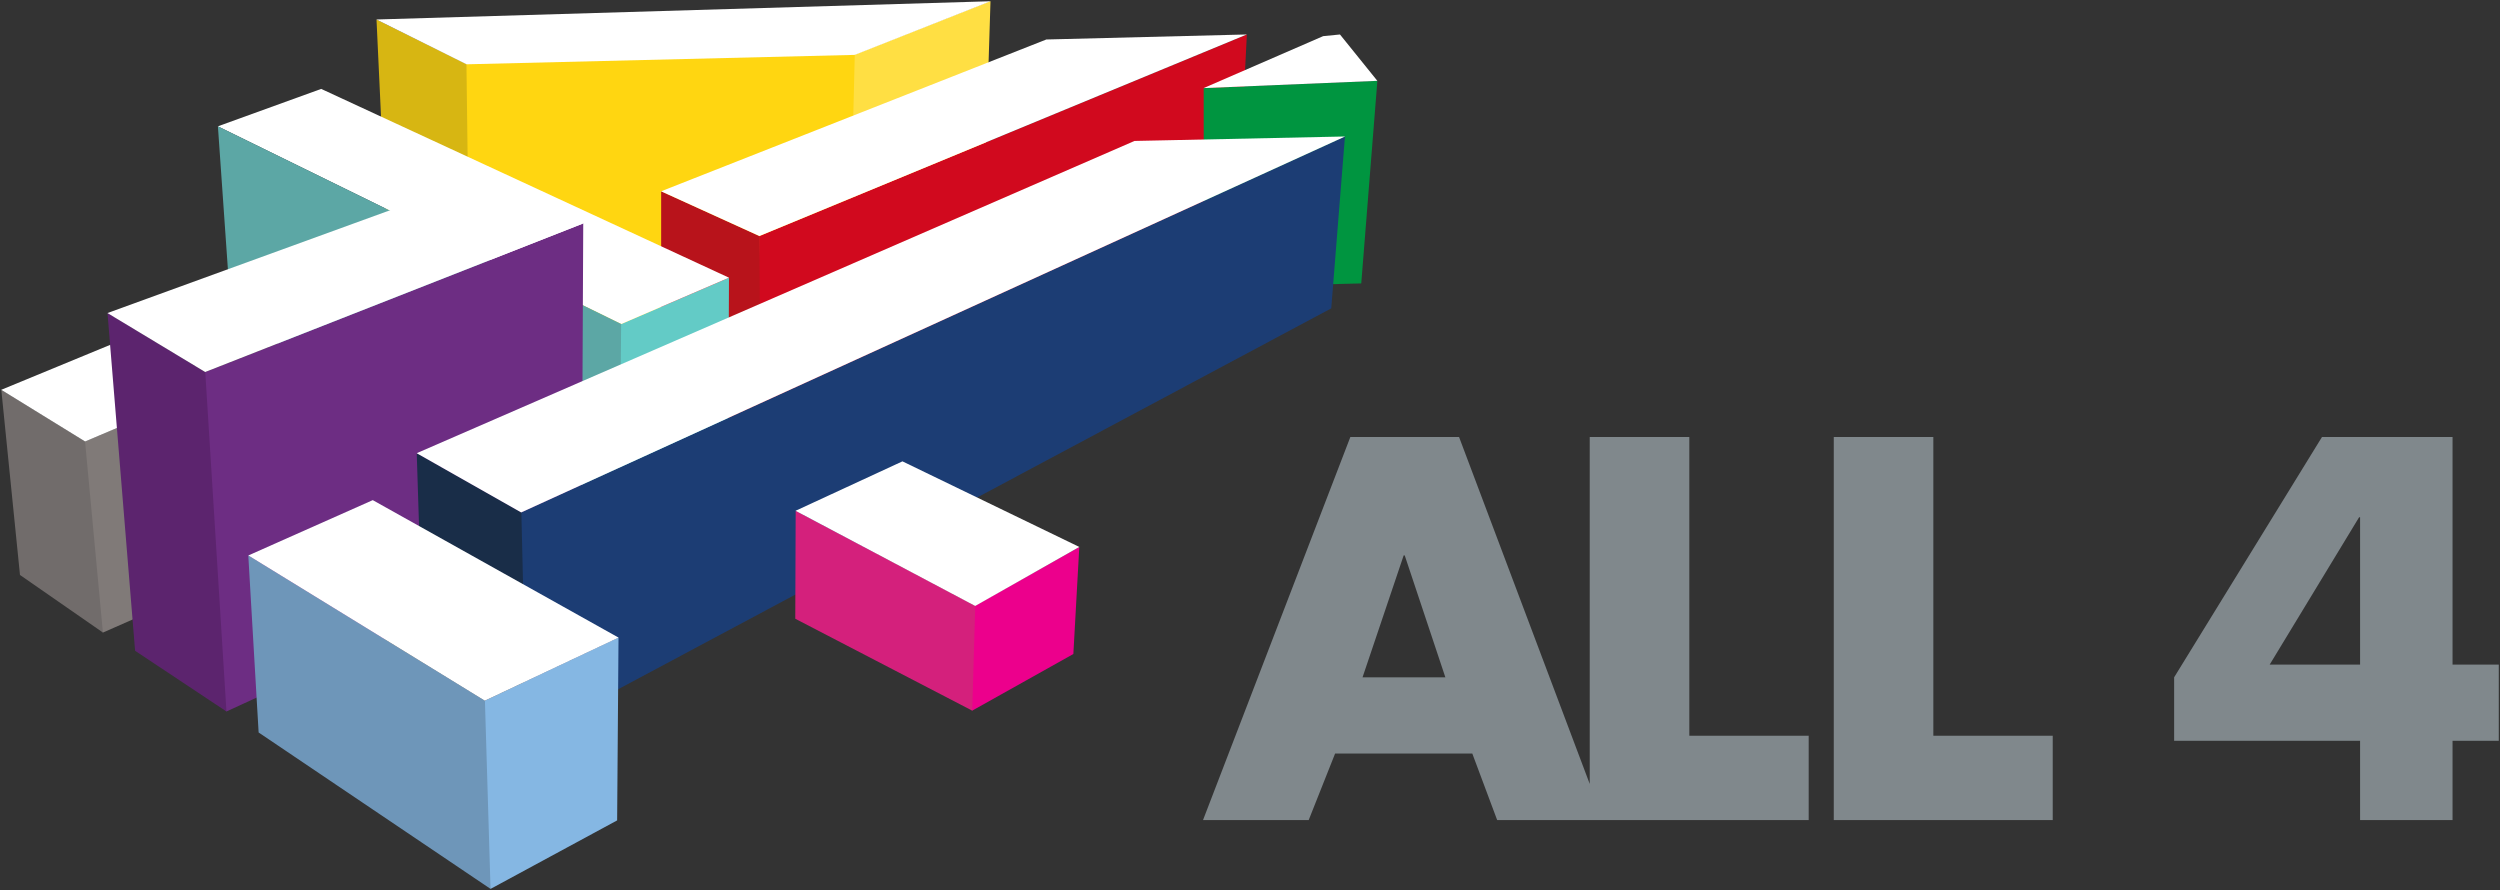 <?xml version="1.0" encoding="UTF-8" standalone="no"?>
<svg
   xmlns:dc="http://purl.org/dc/elements/1.1/"
   xmlns:cc="http://creativecommons.org/ns#"
   xmlns:rdf="http://www.w3.org/1999/02/22-rdf-syntax-ns#"
   xmlns:svg="http://www.w3.org/2000/svg"
   xmlns="http://www.w3.org/2000/svg"
   xmlns:sodipodi="http://sodipodi.sourceforge.net/DTD/sodipodi-0.dtd"
   xmlns:inkscape="http://www.inkscape.org/namespaces/inkscape"
   width="1000"
   height="356.066"
   viewBox="0 0 1000 356.066"
   version="1.1"
   id="svg2"
   inkscape:version="0.48.5 r10040"
   sodipodi:docname="Page 1 Copy 9.svg">
  <rect x="0" y="0" width="1000" height="356.066" fill="#333333" stroke="none"/>
  <sodipodi:namedview
     pagecolor="#ffffff"
     bordercolor="#666666"
     borderopacity="1"
     objecttolerance="10"
     gridtolerance="10"
     guidetolerance="10"
     inkscape:pageopacity="0"
     inkscape:pageshadow="2"
     inkscape:window-width="1920"
     inkscape:window-height="1028"
     id="namedview41"
     showgrid="false"
     fit-margin-left="0.5"
     fit-margin-bottom="0.5"
     fit-margin-top="0.5"
     fit-margin-right="0.5"
     inkscape:zoom="1.1983243"
     inkscape:cx="377.44327"
     inkscape:cy="161.0395"
     inkscape:window-x="-8"
     inkscape:window-y="-8"
     inkscape:window-maximized="1"
     inkscape:current-layer="svg2" />
  <!-- Generator: Sketch 45.2 (43514) - http://www.bohemiancoding.com/sketch -->
  <title
     id="title4">Page 1 Copy 9</title>
  <desc
     id="desc6">Created with Sketch.</desc>
  <defs
     id="defs8" />
  <g
     id="Option-A---in-global-nav-v2"
     transform="matrix(9.355,0,0,9.355,0.5,0.5)"
     style="fill:none;stroke:none">
    <g
       id="1160px---Parental-controls-A-v2---States"
       transform="translate(-170,-150)">
      <g
         id="Page-1-Copy-9"
         transform="translate(170,150)">
        <path
           d="m 99.229,18.633 -6.321,10.274 0,2.715 7.951,0 0,3.389 3.953,0 0,-3.389 1.977,0 0,-3.258 -1.977,0 0,-9.731 -5.583,0 z m 1.586,3.432 0.044,0 0,6.299 -3.866,0 3.823,-6.299 z m -22.46,-3.432 0,16.378 9.362,0 0,-3.606 -5.105,0 0,-12.772 -4.257,0 z m -10.435,0 0,14.833 -5.587,-14.833 -4.649,0 -6.299,16.378 4.518,0 1.13,-2.846 5.865,0 1.064,2.846 3.958,0 9.362,0 0,-3.606 -5.104,0 0,-12.772 -4.258,0 z m -7.955,5.061 0.044,0 1.738,5.213 -3.541,0 1.759,-5.213 z"
           id="Fill-1"
           inkscape:connector-curvature="0"
           style="fill:#80888c" />
        <polygon
           id="Fill-2"
           points="4.172,26.787 4.348,26.994 9.307,24.81 8.816,16.641 8.79,16.608 3.586,18.823 3.573,18.832 3.401,18.959 "
           style="fill:#807a78" />
        <polygon
           id="Fill-3"
           points="3.586,18.819 0.002,16.612 0.801,24.531 4.347,26.992 3.584,18.825 3.586,18.824 "
           style="fill:#716c6b" />
        <polygon
           id="Fill-4"
           points="0,16.614 3.586,18.824 8.791,16.613 5.328,14.415 "
           style="fill:#ffffff" />
        <polygon
           id="Fill-5"
           points="41.927,11.806 42.298,0.001 42.169,0.035 36.483,2.275 36.332,2.364 36.115,14.49 "
           style="fill:#ffdf43" />
        <polygon
           id="Fill-6"
           points="19.957,2.718 20.087,15.128 16.624,13.192 16.045,0.781 "
           style="fill:#d7b612" />
        <polygon
           id="Fill-7"
           points="19.919,2.607 36.478,2.219 36.495,2.293 36.196,14.471 20.048,14.985 19.891,2.695 "
           style="fill:#ffd611" />
        <polygon
           id="Fill-8"
           points="32.437,10.048 32.495,19.91 28.216,17.277 28.216,8.126 "
           style="fill:#b8131b" />
        <polygon
           id="Fill-9"
           points="53.26,1.421 52.769,11.131 32.478,19.901 32.417,10.038 "
           style="fill:#d1091e" />
        <polygon
           id="Fill-10"
           points="26.505,13.803 31.116,11.822 31.083,20.07 26.405,22.382 26.436,13.85 "
           style="fill:#63cbc6" />
        <polygon
           id="Fill-11"
           points="9.261,5.348 13.68,3.748 31.116,11.82 26.506,13.803 "
           style="fill:#ffffff" />
        <polygon
           id="Fill-12"
           points="26.505,13.799 26.427,22.787 9.835,13.52 9.264,5.349 "
           style="fill:#5ca7a5" />
        <polygon
           id="Fill-13"
           points="8.63,16.031 8.667,15.875 24.885,9.499 24.819,23.375 9.629,30.368 9.504,30.223 "
           style="fill:#6d2d83" />
        <polygon
           id="Fill-14"
           points="4.56,13.331 8.723,15.85 9.629,30.368 5.723,27.773 4.543,13.331 "
           style="fill:#5c246e" />
        <polygon
           id="Fill-15"
           points="58.84,3.403 58.151,12.065 51.419,12.231 51.413,3.713 "
           style="fill:#009540" />
        <polygon
           id="Fill-16"
           points="22.188,21.954 22.231,21.858 57.454,5.782 56.868,13.131 22.466,31.506 22.374,31.313 "
           style="fill:#1c3d74" />
        <polygon
           id="Fill-17"
           points="22.239,21.857 22.466,31.507 18.075,29.114 17.765,19.327 "
           style="fill:#192d48" />
        <polygon
           id="Fill-18"
           points="41.59,25.897 41.643,25.844 46.095,23.333 45.841,27.91 41.516,30.332 41.463,30.276 "
           style="fill:#ec008c" />
        <polygon
           id="Fill-19"
           points="41.646,25.847 41.517,30.332 33.951,26.403 33.968,21.786 "
           style="fill:#d4207c" />
        <polygon
           id="Fill-20"
           points="26.334,35.025 26.393,27.209 20.677,29.906 20.616,29.95 20.837,37.73 20.92,37.955 "
           style="fill:#85b7e3" />
        <polygon
           id="Fill-21"
           points="11.005,31.266 20.921,37.954 20.681,29.909 10.563,23.697 "
           style="fill:#6e96b9" />
        <polygon
           id="Fill-22"
           points="42.301,1.637931e-005 16.041,0.78 19.891,2.696 36.497,2.293 "
           style="fill:#ffffff" />
        <polygon
           id="Fill-23"
           points="44.685,1.635 53.26,1.42 32.417,10.038 28.214,8.126 "
           style="fill:#ffffff" />
        <polygon
           id="Fill-24"
           points="57.241,1.421 58.839,3.403 51.411,3.713 56.522,1.492 "
           style="fill:#ffffff" />
        <polygon
           id="Fill-25"
           points="57.46,5.782 22.231,21.857 17.764,19.324 48.455,5.973 "
           style="fill:#ffffff" />
        <polygon
           id="Fill-26"
           points="38.533,19.673 46.096,23.333 41.644,25.856 33.963,21.787 "
           style="fill:#ffffff" />
        <polygon
           id="Fill-27"
           points="15.885,21.331 26.396,27.21 20.676,29.907 10.564,23.697 "
           style="fill:#ffffff" />
        <polygon
           id="Fill-28"
           points="4.541,13.332 20.596,7.492 24.886,9.501 8.72,15.853 "
           style="fill:#ffffff" />
      </g>
    </g>
  </g>
</svg>
